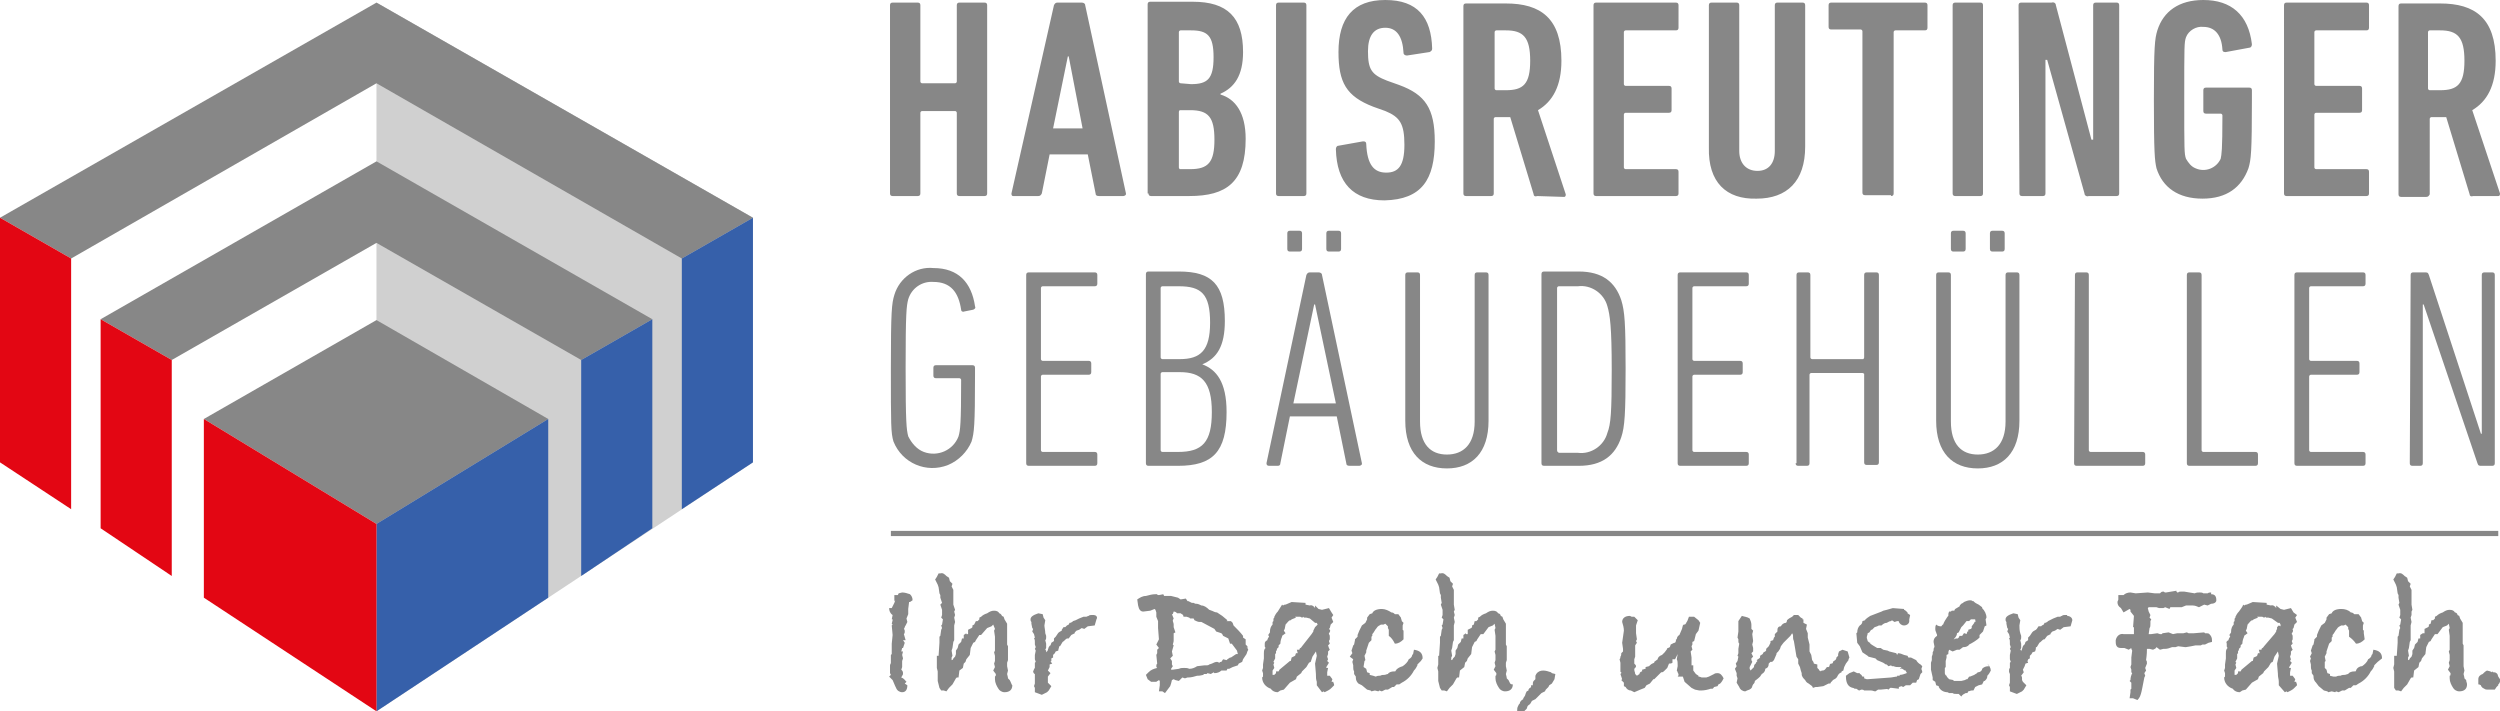 <?xml version="1.0" encoding="utf-8"?>
<!-- Generator: Adobe Illustrator 23.0.1, SVG Export Plug-In . SVG Version: 6.00 Build 0)  -->
<svg version="1.1" id="Ebene_1" xmlns="http://www.w3.org/2000/svg" xmlns:xlink="http://www.w3.org/1999/xlink" x="0px" y="0px"
	 viewBox="0 0 288.2 82" style="enable-background:new 0 0 288.2 82;" xml:space="preserve">
<style type="text/css">
	.st0{fill:#D0D0D0;}
	.st1{fill:none;stroke:#3660AA;stroke-width:6.000000e-02;}
	.st2{fill:#878787;}
	.st3{fill:#3660AA;}
	.st4{fill:#E30613;}
</style>
<title>logo-habisreutinger</title>
<path class="st0" d="M86.8,53.3L86.8,53.3V25.1l0,0L43.4,0.3V82L86.8,53.3z M79.3,29.4l-0.4,0.2l0,0L79.3,29.4z"/>
<line class="st1" x1="67.2" y1="41.7" x2="75.1" y2="37"/>
<polygon class="st2" points="43.4,36.9 23.5,48.3 43.4,60.4 63.2,48.3 43.4,36.9 "/>
<polygon class="st2" points="78.6,29.8 86.8,25.1 43.4,0.3 0,25.1 8.2,29.8 43.4,9.6 78.6,29.8 "/>
<polygon class="st2" points="67,41.5 75.2,36.8 43.4,18.6 11.6,36.8 19.8,41.5 43.4,28 67,41.5 "/>
<polygon class="st3" points="43.4,60.4 43.4,82 63.2,68.9 63.2,48.3 43.4,60.4 "/>
<polygon class="st3" points="67,41.5 67,66.4 75.2,60.9 75.2,36.8 67,41.5 "/>
<polygon class="st3" points="78.6,29.8 78.6,58.7 86.8,53.3 86.8,25.1 78.6,29.8 "/>
<polygon class="st4" points="43.4,60.4 43.4,82 23.5,68.9 23.5,48.3 43.4,60.4 "/>
<polygon class="st4" points="19.8,41.5 19.8,66.4 11.6,60.9 11.6,36.8 19.8,41.5 "/>
<polygon class="st4" points="8.2,29.8 8.2,58.7 0,53.3 0,25.1 8.2,29.8 "/>
<path class="st2" d="M103,50.9c1,2.5,3.8,3.7,6.3,2.7c1.2-0.5,2.2-1.5,2.7-2.7c0.3-1,0.4-1.8,0.4-7.6v-0.9c0-0.2-0.1-0.3-0.3-0.3
	c0,0,0,0,0,0h-4.2c-0.2,0-0.3,0.1-0.3,0.3c0,0,0,0,0,0v0.9c0,0.2,0.1,0.3,0.3,0.3c0,0,0,0,0,0h2.7c0.1,0,0.2,0.1,0.2,0.2
	c0,0,0,0,0,0c0,5.1-0.1,5.8-0.3,6.5c-0.6,1.6-2.4,2.4-4,1.8c-0.8-0.3-1.4-1-1.8-1.8c-0.2-0.8-0.3-1.5-0.3-7.9s0.1-7.1,0.3-7.9
	c0.4-1.3,1.6-2.1,2.9-2c2,0,2.9,1.2,3.2,3.2c0,0.2,0.2,0.3,0.4,0.2l1-0.2c0.2-0.1,0.3-0.2,0.2-0.4c-0.4-2.7-1.9-4.4-4.8-4.4
	c-2-0.2-3.9,1.1-4.5,3.1c-0.3,1-0.4,1.8-0.4,8.4S102.7,49.9,103,50.9L103,50.9z"/>
<path class="st2" d="M102.6,22.3c0,0.2,0.1,0.3,0.3,0.3c0,0,0,0,0,0h2.9c0.2,0,0.3-0.1,0.3-0.3c0,0,0,0,0,0V13
	c0-0.1,0.1-0.2,0.2-0.2h3.8c0.1,0,0.2,0.1,0.2,0.2v9.3c0,0.2,0.1,0.3,0.3,0.3c0,0,0,0,0,0h2.9c0.2,0,0.3-0.1,0.3-0.3c0,0,0,0,0,0
	V0.6c0-0.2-0.1-0.3-0.3-0.3c0,0,0,0,0,0h-2.9c-0.2,0-0.3,0.1-0.3,0.3c0,0,0,0,0,0v8.8c0,0.1-0.1,0.2-0.2,0.2h-3.8
	c-0.1,0-0.2-0.1-0.2-0.2V0.6c0-0.2-0.1-0.3-0.3-0.3c0,0,0,0,0,0h-2.9c-0.2,0-0.3,0.1-0.3,0.3c0,0,0,0,0,0V22.3z M116.6,22.3
	c0,0.1,0,0.3,0.2,0.3c0,0,0.1,0,0.1,0h2.8c0.2,0,0.3-0.1,0.4-0.3l0.9-4.5h4.4l0.9,4.5c0,0.2,0.1,0.3,0.4,0.3h2.8
	c0.1,0,0.3-0.1,0.3-0.2c0,0,0-0.1,0-0.1l-4.7-21.7c0-0.2-0.2-0.3-0.4-0.3h-2.8c-0.2,0-0.3,0.1-0.4,0.3L116.6,22.3L116.6,22.3z
	 M121.4,14.8l1.7-8.3h0.1l1.6,8.3H121.4z M132.4,22.3c0,0.2,0.1,0.3,0.3,0.3c0,0,0,0,0,0h4.4c4.3,0,6.5-1.6,6.5-6.6
	c0-3-1.2-4.6-2.9-5.1v-0.1c1.6-0.7,2.6-2.1,2.6-4.8c0-4-1.8-5.8-5.8-5.8h-4.9c-0.2,0-0.3,0.1-0.3,0.3c0,0,0,0,0,0V22.3z M136.1,9.6
	c-0.1,0-0.2-0.1-0.2-0.2V3.7c0-0.1,0.1-0.2,0.2-0.2h1.2c1.9,0,2.6,0.6,2.6,3.1s-0.7,3.1-2.6,3.1L136.1,9.6z M135.9,19.3v-6.4
	c0-0.1,0.1-0.2,0.1-0.2c0,0,0,0,0,0h1.2c2.1,0,2.8,0.8,2.8,3.4s-0.7,3.4-2.8,3.4h-1.2C136,19.5,135.9,19.4,135.9,19.3
	C135.9,19.3,135.9,19.3,135.9,19.3L135.9,19.3z M147.1,22.3c0,0.2,0.1,0.3,0.3,0.3c0,0,0,0,0,0h2.9c0.2,0,0.3-0.1,0.3-0.3
	c0,0,0,0,0,0V0.6c0-0.2-0.1-0.3-0.3-0.3c0,0,0,0,0,0h-2.9c-0.2,0-0.3,0.1-0.3,0.3c0,0,0,0,0,0V22.3z M165.4,16.3
	c0-3.8-1.1-5.4-4.1-6.5l-1.4-0.5c-1.8-0.7-2.2-1.3-2.2-3.4c0-1.8,0.7-2.7,2-2.7s2,1,2.1,2.9c0,0.2,0.2,0.3,0.4,0.3l2.6-0.4
	c0.2-0.1,0.3-0.2,0.3-0.4C165,2,163.4,0,159.7,0s-5.4,2.1-5.4,6c0,3.5,0.9,5.1,4,6.3l1.4,0.5c1.7,0.7,2.2,1.5,2.2,3.9
	s-0.7,3.2-2.1,3.2s-2.2-0.9-2.3-3.3c0-0.2-0.1-0.3-0.3-0.3c0,0-0.1,0-0.1,0l-2.8,0.5c-0.2,0-0.3,0.2-0.3,0.4c0.1,3.9,2,5.9,5.6,5.9
	C163.9,23,165.4,20.7,165.4,16.3L165.4,16.3z M180.3,22.7c0.2,0,0.2-0.2,0.2-0.3l-3.2-9.7c1.7-1,2.7-2.8,2.7-5.7
	c0-4.9-2.4-6.6-6.4-6.6H169c-0.2,0-0.3,0.1-0.3,0.3c0,0,0,0,0,0v21.6c0,0.2,0.1,0.3,0.3,0.3c0,0,0,0,0,0h2.9c0.2,0,0.3-0.1,0.3-0.3
	c0,0,0,0,0,0v-8.6c0-0.1,0.1-0.2,0.2-0.2c0,0,0,0,0,0h1.7l2.7,8.9c0,0.2,0.2,0.3,0.4,0.2L180.3,22.7z M173.6,10.4h-1.1
	c-0.1,0-0.2-0.1-0.2-0.2c0,0,0,0,0,0V3.7c0-0.1,0.1-0.2,0.2-0.2c0,0,0,0,0,0h1.1c2,0,2.8,0.8,2.8,3.5S175.6,10.4,173.6,10.4z
	 M183.7,22.3c0,0.2,0.1,0.3,0.3,0.3c0,0,0,0,0,0h9.2c0.2,0,0.3-0.1,0.3-0.3c0,0,0,0,0,0v-2.5c0-0.2-0.1-0.3-0.3-0.3c0,0,0,0,0,0
	h-5.8c-0.1,0-0.2-0.1-0.2-0.2v-6.1c0-0.1,0.1-0.2,0.2-0.2c0,0,0,0,0,0h5c0.2,0,0.3-0.1,0.3-0.3c0,0,0,0,0,0v-2.5
	c0-0.2-0.1-0.3-0.3-0.3c0,0,0,0,0,0h-5c-0.1,0-0.2-0.1-0.2-0.2V3.7c0-0.1,0.1-0.2,0.2-0.2c0,0,0,0,0,0h5.8c0.2,0,0.3-0.1,0.3-0.3
	c0,0,0,0,0,0V0.6c0-0.2-0.1-0.3-0.3-0.3c0,0,0,0,0,0H184c-0.2,0-0.3,0.1-0.3,0.3c0,0,0,0,0,0L183.7,22.3L183.7,22.3z M202.5,22.9
	c3.5,0,5.6-2,5.6-6V0.6c0-0.2-0.1-0.3-0.3-0.3c0,0,0,0,0,0h-2.9c-0.2,0-0.3,0.1-0.3,0.3c0,0,0,0,0,0v16.8c0,1.4-0.7,2.3-2,2.3
	s-2.1-0.9-2.1-2.3V0.6c0-0.2-0.1-0.3-0.3-0.3c0,0,0,0,0,0h-2.9c-0.2,0-0.3,0.1-0.3,0.3c0,0,0,0,0,0V17C196.9,21,199,23,202.5,22.9
	L202.5,22.9z M218,22.6c0.2,0,0.3-0.1,0.3-0.3c0,0,0,0,0,0V3.7c0-0.1,0.1-0.2,0.2-0.2h3.4c0.2,0,0.3-0.1,0.3-0.3c0,0,0,0,0,0V0.6
	c0-0.2-0.1-0.3-0.3-0.3c0,0,0,0,0,0h-10.8c-0.2,0-0.3,0.1-0.3,0.3c0,0,0,0,0,0v2.5c0,0.2,0.1,0.3,0.3,0.3c0,0,0,0,0,0h3.4
	c0.1,0,0.2,0.1,0.2,0.2c0,0,0,0,0,0v18.6c0,0.2,0.1,0.3,0.3,0.3c0,0,0,0,0,0H218z M225.1,22.3c0,0.2,0.1,0.3,0.3,0.3c0,0,0,0,0,0
	h2.9c0.2,0,0.3-0.1,0.3-0.3c0,0,0,0,0,0V0.6c0-0.2-0.1-0.3-0.3-0.3c0,0,0,0,0,0h-2.9c-0.2,0-0.3,0.1-0.3,0.3c0,0,0,0,0,0L225.1,22.3
	L225.1,22.3z M232.8,22.3c0,0.2,0.1,0.3,0.3,0.3c0,0,0,0,0,0h2.4c0.2,0,0.3-0.1,0.3-0.3c0,0,0,0,0,0V6.9h0.2l4.3,15.4
	c0,0.2,0.2,0.4,0.5,0.3c0,0,0,0,0,0h3.2c0.2,0,0.3-0.1,0.3-0.3c0,0,0,0,0,0V0.6c0-0.2-0.1-0.3-0.3-0.3c0,0,0,0,0,0h-2.4
	c-0.2,0-0.3,0.1-0.3,0.3c0,0,0,0,0,0v15.5h-0.2l-4.1-15.5c0-0.2-0.2-0.4-0.5-0.3h-3.5c-0.2,0-0.3,0.1-0.3,0.3c0,0,0,0,0,0
	L232.8,22.3L232.8,22.3z M248.6,19.4c0.7,2.2,2.5,3.5,5.3,3.5c2.8,0,4.5-1.3,5.3-3.5c0.3-1,0.4-1.8,0.4-8v-1c0-0.2-0.1-0.3-0.3-0.3
	c0,0,0,0,0,0h-5c-0.2,0-0.3,0.1-0.3,0.3c0,0,0,0,0,0v2.4c0,0.2,0.1,0.3,0.3,0.3c0,0,0,0,0,0h1.7c0.1,0,0.2,0.1,0.2,0.2
	c0,4.1-0.1,4.5-0.2,5c-0.5,1.1-1.8,1.6-2.9,1.1c-0.5-0.2-0.8-0.6-1.1-1.1c-0.2-0.6-0.2-0.9-0.2-7s0-6.4,0.2-7c0.3-0.8,1.2-1.3,2-1.2
	c1.3,0,2.1,0.9,2.2,2.6c0,0.2,0.1,0.3,0.3,0.3c0,0,0,0,0.1,0l2.7-0.5c0.2,0,0.3-0.2,0.3-0.4C259.2,1.7,257.2,0,254,0
	c-2.8,0-4.6,1.3-5.3,3.5c-0.3,1-0.4,1.8-0.4,8S248.4,18.5,248.6,19.4L248.6,19.4z M263.3,22.3c0,0.2,0.1,0.3,0.3,0.3c0,0,0,0,0,0
	h9.2c0.2,0,0.3-0.1,0.3-0.3c0,0,0,0,0,0v-2.5c0-0.2-0.1-0.3-0.3-0.3c0,0,0,0,0,0H267c-0.1,0-0.2-0.1-0.2-0.2v-6.1
	c0-0.1,0.1-0.2,0.2-0.2c0,0,0,0,0,0h5c0.2,0,0.3-0.1,0.3-0.3c0,0,0,0,0,0v-2.5c0-0.2-0.1-0.3-0.3-0.3c0,0,0,0,0,0h-5
	c-0.1,0-0.2-0.1-0.2-0.2c0,0,0,0,0,0V3.7c0-0.1,0.1-0.2,0.2-0.2c0,0,0,0,0,0h5.8c0.2,0,0.3-0.1,0.3-0.3c0,0,0,0,0,0V0.6
	c0-0.2-0.1-0.3-0.3-0.3c0,0,0,0,0,0h-9.2c-0.2,0-0.3,0.1-0.3,0.3c0,0,0,0,0,0L263.3,22.3L263.3,22.3z M288,22.6
	c0.2,0,0.2-0.2,0.2-0.3l-3.2-9.6c1.7-1,2.7-2.8,2.7-5.7c0-4.9-2.4-6.6-6.4-6.6h-4.5c-0.2,0-0.3,0.1-0.3,0.3c0,0,0,0,0,0v21.7
	c0,0.2,0.1,0.3,0.3,0.3c0,0,0,0,0,0h2.9c0.2,0,0.3-0.1,0.4-0.3c0,0,0-0.1,0-0.1v-8.6c0-0.1,0.1-0.2,0.2-0.2h1.7l2.7,8.9
	c0,0.2,0.2,0.3,0.4,0.2L288,22.6z M281.3,10.4h-1.2c-0.1,0-0.2-0.1-0.2-0.2V3.7c0-0.1,0.1-0.2,0.2-0.2h1.2c2,0,2.8,0.8,2.8,3.5
	S283.3,10.4,281.3,10.4z"/>
<path class="st2" d="M105.2,69.2c0-0.3-0.1-0.5-0.3-0.7c-0.3-0.1-0.6-0.2-0.9-0.2l-0.4,0.1l-0.1,0.2h-0.4v0.7l0.1-0.1l-0.1,0.3l0,0
	l-0.3,0.6h-0.3c0,0.3,0.1,0.6,0.4,0.8l-0.1,0.5h0.1v0.1l-0.1,0.4l0.1,0.1l-0.1,0.1l0.1,1.1l-0.1,1v1.2l-0.1,0.1v0.7v0.2
	c0,0.1-0.1,0.2-0.1,0.3c0,0.1,0,0.2,0,0.3v0.2v0.4l0.1,0.2l-0.2,0.2l0.4,0.4c0.1,0.2,0.2,0.5,0.3,0.7l0.1,0.2
	c0.1,0.3,0.4,0.5,0.7,0.5c0.4,0,0.6-0.3,0.6-0.8l-0.3-0.2l0.2-0.2c-0.2-0.2-0.3-0.4-0.6-0.5c0-0.1,0.1-0.1,0.1-0.2
	c0.1-0.1,0.1-0.2,0.1-0.3c0-0.2-0.1-0.3-0.2-0.4l0.1-0.3v-0.7l0.1-0.3l-0.1-0.4l0.1-0.4h-0.2l0.1-0.4h0.1l0.2-0.6l-0.2-0.3l0,0h0.3
	l-0.2-0.7c0.1-0.1,0.1-0.2,0.1-0.3c0-0.1,0-0.2-0.1-0.3c0.1-0.1,0.1-0.3,0.2-0.4l0.2-0.4l-0.1-0.4l0.2-0.5l0-0.1v-0.5l0.1-0.8h0.1
	L105.2,69.2L105.2,69.2z M116.5,78.6L116.5,78.6l-0.1-0.2l-0.2-0.2c0-0.2-0.1-0.4-0.1-0.5l0.1-0.4l-0.1-0.5v-0.4l0.1-0.3v-1.6
	l-0.1-0.2v-2.4l-0.3-0.5l-0.1-0.3l-0.2-0.1c0-0.1-0.2-0.3-0.3-0.3c-0.1-0.2-0.3-0.3-0.6-0.3c-0.3,0-0.5,0.1-0.8,0.3l0,0
	c-0.3,0.1-0.5,0.2-0.7,0.4l-0.2,0.1c0,0.1,0,0.1,0,0.2l-0.2,0.2h-0.2l-0.2,0.4l-0.2,0.1v0.2l-0.1,0.1l-0.4,0.2v0.2v0.3h-0.2V73
	l-0.3,0.2v0.2v0.2h-0.2l-0.1,0.4l-0.3,0.3l-0.1,0.4l-0.2,0.3v0.4l-0.1,0.3l-0.2,0.2c0,0.1-0.1,0.2-0.2,0.2v-0.3l0.1-0.2l-0.1-0.6
	l0.1-0.3l0.1-0.7l0.1-0.2v-1.7l0.1-0.4l-0.1-0.5l0.1-0.3l-0.1-0.4l0.1-0.2l-0.2-0.6v-0.9v-0.8l-0.2-0.4l0.1-0.3l-0.3-0.3l-0.1-0.4
	l-0.3-0.2c-0.2-0.2-0.4-0.4-0.7-0.3h-0.2l-0.2,0.4l-0.2,0.3l0.3,0.6l0.1,0.3l0.1,0.7l0.1,0.2v0.3l0.2,0.6l-0.2,0.2l0.2,0.6v0.6
	l-0.1,0.3l0.2,0.2l-0.1,0.6V72l-0.1,0.1l0.1,0.3l-0.1,0.2l-0.1,0.7l-0.1,0.1v0.4v0.3l-0.1,1.5H108v1L108,77l0.1,0.4v1.1l0.2,0.8
	l0.2,0.3h0.3l0.3,0.1l0.3-0.4l0.4-0.4l0.4-0.7l0.1-0.1h0.2l0.1-0.8L111,77l0.1-0.5l0.2-0.2l0.1-0.3l0.4-0.5l0.1-0.8l0.1-0.2l0.2-0.4
	l0.2-0.1l0.1-0.2l0.4-0.6h0.2l0.7-0.8l0.5-0.2l0.2-0.2l0.2,0.5l-0.1,0.2l0.1,0.7v1.6l-0.1,0.2l0.1,0.4v0.6l-0.1,0.3l0.1,0.4
	l-0.2,0.4l0.3,0.4c0,0,0,0.1,0,0.1c0,0.1,0,0.1-0.1,0.2v0.3c0,0.4,0.2,0.8,0.4,1.1c0.1,0.2,0.4,0.4,0.7,0.4c0.6,0,0.9-0.3,0.9-0.8
	C116.6,78.9,116.6,78.8,116.5,78.6L116.5,78.6z M126.1,70.9c-0.1,0-0.2,0-0.3,0c-0.1,0-0.2,0-0.3,0.1c-0.1,0-0.2,0.1-0.3,0.1l0,0
	l0,0l0,0h-0.3l-0.5,0.2l-0.4,0.2l-0.3,0.1l-0.1,0.1l-0.2,0.1h-0.1l-0.1,0.2l-0.2,0.1l-0.1,0.1l-0.1,0.1h-0.2l-0.2,0.3v0.1
	c-0.2,0.1-0.4,0.2-0.5,0.4l-0.2,0.3l-0.2,0.2v0.3l-0.3,0.2l-0.1,0.3c-0.1,0-0.1,0.1-0.2,0.2l-0.1,0.3c0,0.1-0.1,0.2-0.2,0.3V75
	l-0.1-0.1l0.1-0.2v-0.5l-0.1-0.4c0.1-0.1,0.1-0.2,0.1-0.3c0-0.1,0-0.2,0-0.2l-0.1-0.3c0-0.3-0.1-0.7-0.1-0.9l0.1-0.6l-0.2-0.3
	l-0.1-0.4l-0.5-0.1c-0.6,0.2-0.9,0.4-0.9,0.7c0,0.1,0,0.2,0.1,0.3v0.2l0.1,0.5l0.1,0.1l-0.1,0.3l0.2,0.3l0.1,0.4l-0.1,0.1
	c0.1,0.1,0.1,0.3,0.1,0.4c0,0.1,0,0.2,0,0.3l0.1,0.3l-0.1,0.2l0.1,0.2l-0.1,0.5v0.2V76l0.1,0.3l-0.1,0.1c0,0.4,0,0.6,0,0.6
	c-0.1,0.1-0.1,0.2-0.2,0.4c0,0.1,0.1,0.3,0.2,0.3v0.2v0.2c0,0.1,0,0.1,0,0.2c0,0.2,0,0.3,0,0.5l-0.1,0.3l0.1,0.2v0.5l0.8,0.3
	l0.6-0.3l0.2-0.2l0.3-0.5l-0.4-0.4v-0.2c0,0,0-0.1,0-0.1v-0.1c0,0,0-0.2,0-0.3l0.3-0.4l-0.3-0.3l0.2-0.4v-0.3l0.3-0.1
	c-0.1-0.1-0.1-0.2-0.2-0.2l0.1-0.1v-0.3l0.2-0.1v-0.3l0.2-0.2l0.1-0.2l0.3-0.1c0-0.2,0.1-0.3,0.1-0.5h0.1l0.3-0.5
	c0.2-0.1,0.3-0.3,0.5-0.4h0.2l0.3-0.4l0.4-0.2v-0.1l0.2-0.2l0.3-0.1l0.3-0.2l0.3,0.1l0.4-0.3l0.8-0.1l0.2-0.7l0,0
	C126.6,71.1,126.3,70.9,126.1,70.9C126,70.9,126,70.9,126.1,70.9L126.1,70.9z M143.9,74.7L143.9,74.7c-0.1-0.1-0.1-0.1-0.1-0.2
	l-0.2-0.2v-0.6l-0.3-0.2c0,0,0-0.1,0-0.2c-0.3-0.4-0.7-0.8-1.1-1.2l-0.1-0.3l-0.2-0.2h-0.5l0.1-0.1l-0.6-0.5l-0.6-0.4
	c-0.2,0-0.4-0.1-0.6-0.2c-0.1,0-0.2-0.1-0.3-0.1c-0.3-0.3-0.6-0.5-0.9-0.5c-0.2-0.1-0.4-0.2-0.6-0.2h-0.1l-0.2-0.1h-0.2l-0.4-0.2
	h-0.1l-0.2-0.3l-0.6,0.1l-0.3-0.2l-0.8-0.2h-0.8l-0.1-0.2l-0.5,0.1c-0.1,0-0.2,0-0.2-0.1c-0.1,0-0.1,0-0.2,0c-0.4,0-0.7,0.1-1.1,0.2
	l0,0c-0.4,0-0.7,0.2-1,0.4l0.1,0.7c0.1,0.5,0.3,0.7,0.6,0.7l0.8-0.1l0.5-0.2l0.1,0.1l0.1,0.3v0.5l0.2,0.5v0.3v0.5l0.1,1.3l-0.3,0.6
	l0.3,0.4l-0.2,0.2v0.4l-0.1,0.2l0.1,1c-0.1,0.1-0.1,0.2-0.1,0.3c0,0.1,0,0.1,0.1,0.2l0,0c-0.4,0.1-0.7,0.2-1,0.5l-0.3,0.3l0.2,0.5
	l0.4,0.3h0.6c0.1-0.1,0.2-0.1,0.3-0.2l0.1,0.1V79l-0.1,0.7h0.4l0.3,0.2l0.6-0.8l0.1-0.3l0.1-0.4l0.2-0.1l0,0l0.2,0.1l0.4,0.1
	l0.3-0.3l0.1-0.1l0.3,0.1l0.3-0.1h0h0.1c0.3,0,0.7-0.1,1-0.2c0,0,0.1,0,0.1,0c0.3,0,0.5-0.1,0.7-0.1l-0.1-0.1h0.4l0.1-0.1l0.4,0.1
	c0.1-0.1,0.2-0.1,0.3-0.2l0.1,0.1c0.3,0,0.6-0.1,0.8-0.3h0.6l0.1-0.2h0.2l0.4-0.2l0.6-0.2l0.1-0.2l0.4-0.2l0.1-0.3l0.4-0.6l0.1-0.3
	l0.1-0.2c0,0,0,0,0-0.1V75l0,0c0-0.2-0.1-0.3-0.2-0.4L143.9,74.7z M142.5,75.4l-0.6,0.4h-0.1l-0.3,0.2l-0.1,0.1L141,76l-0.2,0.3
	c-0.1,0-0.2,0-0.2,0.1c-0.1,0-0.2-0.1-0.3-0.1c-0.2,0-0.4,0.1-0.6,0.2l-0.3,0.1c-0.1,0.1-0.2,0.1-0.3,0.1h-0.1h-0.2
	c0.2,0-0.1,0-0.8,0.1c-0.3,0.2-0.6,0.3-0.9,0.3c-0.2-0.1-0.4-0.1-0.6-0.1c-0.2,0-0.4,0-0.6,0.1l-0.7,0.1h-0.2v-0.1l0.2-0.3l-0.1-0.2
	v-0.4l-0.2-0.3l0.3-0.3l-0.1-0.5l0.2-0.7l-0.1-0.1c0.1-0.3,0.1-0.4,0.1-0.5v-0.8l0.2-0.1l-0.2-0.6V72c0-0.2-0.1-0.3-0.1-0.5l0.1-0.2
	l-0.2-0.5h0.1l0.1-0.3c0.2,0,0.3,0.1,0.4,0.2h0.4l0.3,0.2v0.1c0,0.1,0.1,0.1,0.2,0.1c0.1,0,0.1,0,0.2,0l0.3,0.1l0.1,0.1h0.4l0.1,0.2
	c0.2,0.1,0.4,0.2,0.6,0.2h0.2l1.5,0.8l0.2,0.3l0.6,0.2l0.1,0.1l0.1,0.2c0.2,0.1,0.4,0.2,0.6,0.3l0.2,0.6h0.2l0.6,0.8l0.1,0.4
	L142.5,75.4L142.5,75.4z M153.5,70.6l-0.3-0.5l-0.8,0.2l-0.4-0.1l-0.4-0.4v0.1c0,0,0,0.1,0,0.2c-0.1-0.2-0.4-0.4-0.6-0.3l-0.5-0.1
	v-0.2l-1.6-0.1l-0.7,0.3h-0.1l-0.2,0.1l-0.1-0.1c-0.2,0.3-0.3,0.5-0.5,0.8c-0.2,0.2-0.3,0.4-0.4,0.6v0.1c-0.1,0.1-0.1,0.1-0.1,0.2
	c0,0,0,0,0,0.1v0.1l-0.1,0.1V72c-0.2,0.2-0.3,0.5-0.3,0.8v0.1l-0.2,0.3l0.1,0.2c-0.1,0.1-0.2,0.3-0.2,0.4c-0.2,0.1-0.3,0.2-0.3,0.4
	v0.3c0,0.1,0.1,0.2,0.1,0.2l-0.1,0.1c-0.1,0.2-0.1,0.3-0.1,0.5c0,0.1,0,0.1,0,0.2c0,0.1,0,0.1,0,0.2c0,0,0,0.1,0,0.1v0.1l-0.1,0.7
	v0.4l-0.1,0.3l0.1,0.3v0.3v0.1l-0.1,0.1c0,0.6,0.4,1.1,1,1.3c0.2,0.3,0.5,0.4,0.8,0.4l0.3-0.2l0.4-0.1l0.7-0.8l0.7-0.4l0.1-0.3
	l0.5-0.4l0.1-0.2l0.5-0.5l0.3-0.5l0.2-0.1l0.2-0.6l0.4-0.6l0.1,0.5l-0.2,0.9l0.1,1.2v0.1c0,0.3,0,0.5,0.1,0.8v0.4l0.6,0.8l0.2-0.1
	l0.1,0.1l0.4-0.2c0.2-0.1,0.3-0.2,0.4-0.3l0.3-0.3c0-0.2-0.1-0.3-0.1-0.4h-0.2l0.1-0.3l-0.3-0.4h-0.3v-0.1c0-0.1,0-0.2,0-0.2v-0.1
	l0.1-0.5h-0.2v-0.1l0.3-0.5l-0.2-0.2l0.1-0.2l-0.1-0.3l0.1-0.3v-0.3l0.2-0.2l-0.1-0.2l-0.1-0.3l0.2-0.2l-0.1-0.3l0.1-0.2v-0.1
	c0,0,0-0.1,0-0.2c0-0.1,0-0.2-0.1-0.3v-0.1V73c0.1-0.1,0.2-0.3,0.1-0.4l-0.1-0.1l0.1-0.1l0.1-0.4l0.3-0.3l-0.2-0.5l0.2-0.3
	L153.5,70.6L153.5,70.6z M151.8,72.1l-0.2,0.2l-0.1,0.2l-0.1,0.2v0.1l-0.2,0.3l-1.1,1.4c-0.1,0.1-0.1,0.2-0.2,0.2
	c-0.1,0.1-0.1,0.1-0.1,0.2h-0.3l0.1,0.4h-0.2l-0.1,0.3l-0.4,0.2l-0.1,0.4h-0.1l-1.2,1l-0.1,0.2h-0.3v0.2l-0.2,0.2h-0.1h-0.1v-0.1
	v-0.4l0.2-0.3l-0.1-0.4l0.1-0.2l-0.1-0.1l0.2-0.4v-0.1c0-0.1,0-0.3,0-0.4l0.1-0.1v-0.3h0.1v-0.2l0.2-0.2v-0.2l0.2-0.2
	c0-0.3,0.1-0.6,0.2-0.8v-0.1l0.4-0.3l-0.2-0.3l0.1-0.2l0.1-0.5c0.2-0.2,0.3-0.4,0.5-0.5h0.1l0.1-0.1l0.5-0.2l-0.1-0.1h0.6l0.2,0.1
	l0.2-0.1v0.1h0.3l0.4,0.1l0.6,0.5h0.2l0.1,0.2L151.8,72.1L151.8,72.1z M164,75.9c0-0.6-0.3-0.9-1-1l-0.1,0.5l-0.1,0.1
	c0,0.2-0.2,0.4-0.4,0.5c-0.1,0.3-0.4,0.6-0.7,0.8c-0.3,0.1-0.6,0.2-0.8,0.5c0,0.1-0.1,0.1-0.1,0.1h-0.1c-0.3,0-0.6,0.1-0.7,0.3
	c-0.1,0-0.3,0.1-0.4,0.1c-0.2,0-0.3,0-0.5,0.1H159c-0.1,0-0.2,0-0.4,0.1l-0.3-0.1l-0.4-0.1v-0.2l-0.3-0.1l-0.1-0.4l-0.3-0.2v-0.1
	l0.1-0.6l0.1-0.1l-0.1-0.5l0.2-0.4v-0.2l0.3-0.9l0.3-0.3v-0.4l0.1-0.1v-0.2c0.2-0.2,0.3-0.5,0.5-0.7c0.1-0.2,0.3-0.3,0.5-0.4h0.3
	l0.2-0.1l0.1,0.1l0.2,0.2v0.2l0.1,0.2v0.7c0.3,0.2,0.5,0.5,0.7,0.9c0.4,0,0.7-0.2,1-0.5v-0.7v-0.3l-0.1-0.1c0-0.2,0-0.4,0-0.5
	l0.1-0.3l-0.2-0.2c0-0.1-0.1-0.3-0.1-0.4l-0.3-0.4h-0.4c-0.1-0.1-0.2-0.2-0.4-0.2c-0.3-0.2-0.7-0.4-1.1-0.4c-0.6,0-1,0.2-1.1,0.5
	l-0.3,0.1l-0.3,0.4v0.2l-0.1,0.2l-0.1,0.2l-0.4,0.3l-0.3,0.6l-0.2,0.5v0.2l-0.3,0.3v0.1l-0.1,0.5l-0.1,0.1l-0.2,0.6l0.1,0.3
	l-0.3,0.4L156,76l-0.1,0.3l0.1,0.4v0.2c0,0.2,0,0.3,0.1,0.5v0.3l0.2,0.3v0.1c0,0.3,0.1,0.5,0.3,0.7L157,79l0.6,0.5l0.4,0.1l0.1,0.1
	l0.4-0.1l0.4,0.1l0.1-0.1l0.3,0.1l0.4-0.2h0.3l0.5-0.3h0.2l0.3-0.3h0.3l0.3-0.2c0.6-0.3,1.1-0.8,1.4-1.4c0.2-0.2,0.3-0.4,0.4-0.6
	v-0.1l0.4-0.4L164,75.9L164,75.9z M174,78.6L174,78.6l-0.1-0.2l-0.2-0.2c0-0.2-0.1-0.4-0.1-0.5l0.1-0.4l-0.1-0.5v-0.4l0.1-0.3v-1.6
	l-0.1-0.2v-2.4l-0.3-0.5l-0.1-0.3l-0.2-0.1c0-0.2-0.2-0.3-0.3-0.3c-0.1-0.2-0.3-0.3-0.6-0.3c-0.3,0-0.5,0.1-0.8,0.3l0,0
	c-0.3,0.1-0.5,0.2-0.7,0.4l-0.2,0.1c0,0.1,0,0.1,0,0.2l-0.2,0.2h-0.2l-0.1,0.4l-0.2,0.1v0.2l-0.1,0.1l-0.4,0.2v0.2v0.3h-0.2V73
	l-0.3,0.2v0.2v0.2h-0.2l-0.1,0.4l-0.3,0.3l-0.1,0.4l-0.2,0.3v0.4l-0.1,0.3l-0.2,0.2c0,0.1-0.1,0.2-0.2,0.2v-0.3l0.1-0.2l-0.1-0.6
	l0.1-0.3l0.1-0.7l0.1-0.2v-1.7l0.1-0.4l-0.1-0.5l0.1-0.3l-0.1-0.4l0.1-0.2l-0.1-0.6v-0.9v-0.8l-0.2-0.4l0.1-0.3l-0.3-0.3l-0.1-0.4
	l-0.3-0.2c-0.2-0.2-0.4-0.4-0.7-0.3h-0.2l-0.2,0.4l-0.2,0.3l0.3,0.6l0.1,0.3l0.1,0.7l0.1,0.2v0.3l0.1,0.6l-0.1,0.2l0.2,0.6v0.6
	l-0.1,0.3l0.2,0.2l-0.1,0.6V72l-0.1,0.1l0.1,0.3l-0.1,0.2l-0.1,0.7l-0.1,0.1v0.4v0.3l-0.1,1.5h-0.1v1l-0.1,0.4l0.1,0.4v1.1l0.2,0.8
	l0.2,0.3h0.3l0.3,0.1l0.3-0.4l0.4-0.4l0.4-0.7l0.1-0.1h0.2l0.1-0.8l0.5-0.4l0.1-0.5l0.2-0.2l0.1-0.3l0.4-0.5l0.1-0.8l0.1-0.2
	l0.2-0.4l0.2-0.1l0.1-0.2l0.4-0.6h0.3l0.6-0.8l0.5-0.2l0.2-0.2l0.1,0.5l-0.1,0.2l0.1,0.7v1.6l-0.1,0.2l0.1,0.4v0.6l-0.1,0.3l0.1,0.4
	l-0.2,0.4l0.3,0.4c0,0,0,0.1,0,0.1c0,0.1,0,0.2-0.1,0.2v0.3c0,0.4,0.2,0.8,0.4,1.1c0.1,0.2,0.4,0.4,0.7,0.4c0.6,0,0.9-0.3,0.9-0.8
	C174.1,78.9,174.1,78.8,174,78.6L174,78.6z M179.3,77.7l-0.4-0.1l-0.1-0.1c-0.3-0.1-0.6-0.2-0.9-0.2c-0.3,0-0.6,0.1-0.8,0.4
	l-0.1,0.2v0.1c0,0,0,0.1,0,0.1c0,0.1,0,0.1,0,0.2l-0.2,0.2c-0.1,0.1-0.1,0.3-0.1,0.5h-0.2v0.2l-0.1,0.1c-0.1,0-0.1,0.1-0.2,0.2v0.1
	l-0.2,0.1l-0.1,0.2l-0.1,0.3l-0.2,0.3v0.1c-0.2,0.1-0.4,0.3-0.4,0.5l-0.1,0.1l-0.1,0.2c-0.1,0.2-0.1,0.3-0.1,0.5c0,0.1,0,0.2,0,0.2
	h0.3c0.2,0,0.4,0,0.5-0.1l0.3-0.3l0.1-0.3l0.1-0.1c0.2-0.1,0.3-0.3,0.4-0.5l0.4-0.2l0.7-0.7l0.4-0.2l0.1-0.2l0.3-0.3l0.1-0.2
	l0.3-0.2l0.3-0.5L179.3,77.7L179.3,77.7z M198,77.6c-0.1,0-0.3,0-0.4,0.1l-0.6,0.3l-0.3,0.1h-0.5c-0.1,0-0.2-0.1-0.4-0.1v-0.1
	l-0.3-0.2l-0.3-0.4v-0.6H195v-0.9l-0.1-0.7l0.2-0.2l-0.1-0.4l0.1-0.2V74l0.2-0.1l0.2-0.8l0.3-0.4l0.2-0.9l-0.2-0.3l-0.5-0.4h-0.6
	c-0.1,0.3-0.2,0.6-0.4,0.8h0.1l-0.2,0.1h-0.1l-0.1,0.1l-0.1,0.4l-0.3,0.7c-0.2,0.1-0.3,0.3-0.3,0.5h-0.1v0.2l-0.1,0.2h-0.1l-0.4,0.2
	l-0.1,0.3l-0.2,0.1h-0.1v0.1l-0.3,0.4c-0.1,0.1-0.2,0.2-0.3,0.3c-0.3,0.1-0.5,0.3-0.5,0.5l-0.4,0.3v0.1c-0.2,0.1-0.3,0.1-0.5,0.3
	l-0.1,0.1l-0.4,0.1v0.2c-0.1,0-0.3,0.1-0.4,0.1v0.2c-0.1,0-0.3,0.1-0.3,0.3l-0.3,0.2l-0.2-0.2c0-0.2-0.1-0.3-0.1-0.5v-0.1
	c0.1-0.1,0.2-0.2,0.2-0.3c0-0.1-0.1-0.2-0.2-0.3v-0.3v-0.2l0.1-0.3v-0.2c0-0.2,0-0.4,0-0.6v-0.5l0.2-0.3l-0.1-0.2l0.1-0.2l-0.1-0.7
	v-0.9l0.2-0.6l-0.4-0.4h-0.3l-0.2-0.1c-0.6,0-0.9,0.3-0.9,0.7c0.1,0.3,0.2,0.7,0.2,1l-0.2,1.4l0.1,0.7v0.3l-0.2,0.2
	c0,0.1,0,0.3-0.1,0.4c0,0.1,0,0.2-0.1,0.3l0.1,0.4v0.6c0,0.1,0,0.3,0,0.4c0,0,0,0.1,0.1,0.1v0.1l-0.1,0.1l0.2,0.6l-0.1,0.1l0.3,0.3
	v0.2c0,0.1,0,0.1,0,0.2l0.2,0.1c0.1,0.2,0.3,0.4,0.6,0.4l0.4,0.2l0.7-0.3l0.5-0.2l0.2-0.3l0.4-0.2l0.4-0.5h0.1l0.8-0.8h0.1
	c0.1,0,0.2-0.1,0.3-0.2l0.3-0.3l0.2-0.5c0.1,0,0.3,0,0.4-0.1v-0.4h0.3l0.3-0.6l-0.1,0.6c0.1,0.2,0.1,0.4,0.1,0.7v0.1l-0.1,0.5
	c0.1,0.1,0.1,0.3,0.2,0.4c0,0.1,0,0.2-0.1,0.3L194,78l0.2,0.6l0.8,0.7l0.4,0.2l0.5,0.1h0.2c0.4,0,0.8-0.1,1.1-0.2h0.1c0,0,0,0,0.1,0
	s0.1-0.1,0.2-0.2l0.4-0.1l0.1-0.2l0.2-0.1c0.2-0.2,0.3-0.4,0.4-0.6l0,0C198.5,77.8,198.3,77.6,198,77.6L198,77.6z M213.2,75.8
	C213.2,75.8,213.2,75.8,213.2,75.8l-0.2-0.7l-0.6-0.2l-0.4,0.2l-0.1,0.3v0.2l-0.2,0.2c0,0.2-0.1,0.3-0.3,0.4l-0.1,0.1v0.1l-0.1,0.1
	h-0.1c-0.1,0-0.2,0.1-0.2,0.3l-0.1,0.1h-0.2c-0.2,0.3-0.3,0.4-0.5,0.4h-0.1l-0.1,0.1l-0.1-0.1h-0.1v-0.1l-0.2-0.2v-0.4l-0.4-0.1
	c0-0.1-0.1-0.3-0.2-0.4l-0.1-0.6l-0.2-0.4v-0.8l-0.2-0.8V73l-0.2-0.5l0.1-0.5l-0.4-0.2v-0.4h-0.1v-0.1l-0.2-0.1l-0.3-0.3h-0.5
	l-0.2,0.2c-0.2,0.1-0.4,0.2-0.6,0.4v0.1l-0.1,0.2c-0.3,0-0.5,0.2-0.6,0.4c-0.3,0-0.4,0.2-0.4,0.4c0,0,0,0.1,0,0.1v0.1l-0.3,0.3v0.2
	v0.1l-0.1,0.1l-0.1,0.3l-0.3,0.1v0.2l-0.2,0.4l-0.3,0.3v0.2l0,0l0.7-0.8l-0.8,0.9l-0.2,0.1l-0.1,0.2l-0.3,0.2v0.2l-0.1,0.1l-0.3,0.2
	l0.1,0.1c-0.1,0.1-0.2,0.2-0.2,0.3c-0.2,0.1-0.2,0.3-0.2,0.4l-0.4,0.4l-0.1-0.2v-0.2l0.1-0.2l0.2-0.4l-0.1-0.2v-0.2l0.2-0.2
	l-0.2-0.4l0.2-0.2v-0.4l-0.1-0.4l0.1-0.4l-0.1-0.8l0.1-0.4l-0.2-0.2V72c0-0.2-0.1-0.5-0.2-0.7c-0.3-0.2-0.6-0.2-0.9-0.3l-0.4,0.6
	v1.2l-0.1,0.7l0.1,0.2v0.2c0,0.1,0,0.2,0.1,0.3l-0.1,0.6v0.3v0.2l-0.1,0.3l0.1,0.1l-0.1,0.5l-0.2,0.3l0.1,0.3l-0.2,0.3l0.2,0.5v0.3
	l0,0l0.1,0.3l-0.1,0.5l0.3,0.5c0.1,0.3,0.4,0.5,0.7,0.5l0.2-0.1c0.4-0.1,0.6-0.3,0.6-0.5l0.1-0.2c0.1-0.1,0.2-0.2,0.2-0.4
	c0.1-0.1,0.3-0.2,0.6-0.5l0.2-0.3c0.2-0.1,0.4-0.3,0.4-0.6l0,0c0.3-0.1,0.4-0.3,0.4-0.6l0.2-0.2h0.2l0.2-0.2l0.3-0.7v-0.1l0.2-0.2
	l0.2-0.3l0.1-0.3l0.3-0.4l0.8-0.8l0.2-0.3l0.1,0.2v0.1c0,0.2,0,0.4,0.1,0.6l0.3,1.8l0.2,0.3v0.5l0.2,0.4l0.1,0.4l0,0l0.1,0.3v0.1
	c0,0.3,0.2,0.5,0.4,0.7c0.1,0.2,0.2,0.3,0.4,0.4c0.1,0.1,0.3,0.2,0.4,0.3l0.1,0.2l0.3-0.1h0.2l0.7-0.1l0.6-0.3h0.2l0.1-0.2
	c0.1,0,0.1-0.1,0.2-0.2c0.2-0.1,0.4-0.2,0.5-0.4c0.1-0.2,0.2-0.4,0.5-0.5v-0.1l0.2-0.1l0.1-0.4l0.2-0.4c0.1-0.1,0.2-0.3,0.3-0.4
	v-0.1L213.2,75.8z M221.6,77.5c0-0.2-0.1-0.3-0.1-0.4l0.1-0.3l-0.2-0.2c-0.2-0.1-0.4-0.3-0.5-0.5l-0.6-0.3h-0.3l-0.1-0.2l-0.4-0.1
	c-0.2-0.1-0.5-0.2-0.7-0.2l-0.1,0.2l-0.1-0.2l-0.8-0.2l-0.2-0.1l-0.5-0.1l-0.3-0.2h-0.4c-0.2-0.1-0.3-0.2-0.5-0.3l-0.3-0.2v-0.1
	c-0.1,0-0.2-0.1-0.3-0.2c0-0.1-0.1-0.3-0.1-0.4c0-0.2,0.1-0.3,0.1-0.5l0.2-0.1l0.2-0.3h0.1l0.2-0.2l0.1-0.1l0,0l0.3-0.1l0.2-0.1h0.3
	c0.2-0.2,0.4-0.3,0.6-0.3c0.2-0.1,0.3-0.2,0.5-0.2l0.1-0.1l0.3,0.2l0.3-0.1h0.2v0.1c0.1,0.2,0.3,0.4,0.6,0.4c0.3,0,0.6-0.2,0.6-0.5
	v-0.2l0.1-0.5l-0.3-0.2v-0.1c-0.1-0.1-0.3-0.3-0.4-0.3v-0.1l-1.3-0.1l-0.7,0.2l-0.4,0.1l-0.2,0.1l-1.3,0.5l-0.3,0.2
	c-0.1,0.1-0.3,0.2-0.3,0.3l-0.3,0.1c0,0.2-0.1,0.4-0.3,0.5c-0.2,0.2-0.3,0.5-0.3,0.8l-0.1,0.1l0.1,1.1l0.3,0.4l0.3,0.7l0.6,0.4
	l0.1,0.1l0.8,0.2l0.2,0.2l0.7,0.3l0.3,0.2h0.1l0.2,0.2l0.3-0.1l0.1,0.1h0.2c0.2,0.1,0.4,0.1,0.6,0.1h0.2l0.2,0.2h0.2L219,77l0.1,0.1
	h0.2l0.3,0.2h0.1c0,0.1,0,0.1,0.1,0.2v0.1c-0.3,0.1-0.5,0.2-0.8,0.2v0.1h-0.3V78h-0.1l-0.6,0.1l-2.7,0.2h-0.1l-0.3-0.1V78h-0.2
	c-0.1-0.2-0.2-0.3-0.3-0.3v-0.1h-0.3l-0.4-0.2l-0.5,0.2l-0.4,0.3V78c0,0.8,0.3,1.2,0.8,1.3c0.1,0,0.2,0.1,0.2,0.1h0.2l0.3,0.2
	c0.1,0,0.2-0.1,0.3-0.1c0.1,0,0.2,0,0.3,0.1h0.2h0.6c0.2,0,0.3,0.1,0.5,0.1l0.3-0.2h0.2h0.1l1-0.1h-0.3l0.2,0.1l0.2-0.2h0.2l0.8,0.1
	v-0.2l0.3-0.1l0.2,0.1l0.3-0.2h0.5l0.3-0.3h0.4l0.1-0.3l0.2-0.1l0.2-0.6L221.6,77.5L221.6,77.5L221.6,77.5z M229.3,76.8L229.3,76.8
	c-0.4,0-0.6,0.1-0.8,0.3c0,0.2-0.2,0.4-0.5,0.4l-0.1,0.1c-0.1,0.1-0.2,0.1-0.3,0.2l-0.5,0.2H227l-0.2,0.3h-0.1l-0.2,0.1l-0.4,0.1
	h-0.7h-0.2v-0.1l-0.5-0.1l-0.1-0.1c-0.1-0.1-0.2-0.2-0.2-0.3c-0.1,0-0.2-0.2-0.2-0.3v-0.1c0,0,0,0,0-0.1c0-0.1,0-0.3,0-0.4l0.1-0.1
	c0-0.1,0-0.3,0-0.7l0.1-0.4v-0.3l0.2-0.1c0-0.2,0-0.3,0.1-0.5l0,0l0.4,0.2l0.5-0.2h0.3l0.4-0.3h0.1c0.2,0,0.5-0.1,0.6-0.3
	c0.4-0.2,0.9-0.5,1.2-0.8v-0.3l0.4-0.4l0.2-0.6l0.2-0.1l-0.1-0.7l0.1-0.2c0-0.4-0.2-0.8-0.5-1.1v-0.1l-0.4-0.3
	c-0.2-0.1-0.4-0.2-0.5-0.3l-0.1-0.1h-0.1c-0.1-0.1-0.2-0.1-0.3-0.1c-0.2,0-0.5,0.1-0.7,0.2l-0.1,0.1l-0.2,0.1
	c-0.1,0.1-0.2,0.2-0.2,0.3l-0.5,0.3c0,0-0.1,0.1-0.1,0.2H225l-0.1,0.1h-0.2c-0.1,0.2-0.1,0.3-0.1,0.5l-0.1,0.1
	c-0.2,0.3-0.4,0.6-0.5,0.9c-0.1,0-0.1,0.1-0.2,0.2h-0.1c-0.2,0-0.4-0.1-0.5-0.2c-0.1,0.2-0.1,0.3-0.1,0.5c0,0.1,0,0.2,0.1,0.4
	c0,0.1,0.1,0.2,0.1,0.3c0,0,0,0.1,0,0.1c-0.3,0.2-0.4,0.4-0.4,0.7l0.1,0.5v0.1c-0.1,0.1-0.1,0.3-0.1,0.4l0,0l-0.1,0.2v0.2l-0.1,0.3
	v0.4l-0.1,0.3v0.8l0.2,0.9v0.3l0.3,0.2l0.1,0.4l0.3,0.1v0.1c0.2,0.4,0.6,0.6,1,0.6l0.2,0.1h0.4c0.1,0.1,0.3,0.1,0.5,0.1h0.2l0.3,0.3
	c0.1-0.2,0.3-0.3,0.5-0.4h0.2l0.1-0.2c0.1,0,0.3-0.1,0.4-0.1h0.2l0.2-0.4l0.4-0.2l0.4-0.1l0.2-0.4h0.1c0.2-0.2,0.3-0.3,0.3-0.6
	c0.2-0.2,0.3-0.4,0.4-0.6c0-0.3-0.2-0.6-0.4-0.8L229.3,76.8z M227.6,71.8l-0.3,0.4v0.2l-0.1,0.1l-0.3,0.1v0.2h-0.1l-0.1,0.3
	l-0.2-0.1h-0.1l-0.2,0.3h-0.3l-0.1,0.2l-0.1,0.1c-0.2,0-0.4,0-0.5,0.2l0.1-0.2c0.2-0.2,0.3-0.4,0.3-0.6l0.2-0.1l0.3-0.6l0.2-0.2
	l0.4-0.5h0.1h0.2l0.2-0.2h0.1h0.1h0.1h0.1l0,0h0.1c0,0.1,0,0.2,0.1,0.2C227.6,71.7,227.6,71.7,227.6,71.8L227.6,71.8z M238.3,70.9
	H238c-0.1,0-0.2,0-0.3,0.1c-0.1,0-0.2,0.1-0.2,0.1l0,0l0,0l0,0h-0.3l-0.5,0.2l-0.4,0.2l-0.2,0.1l-0.1,0.1l-0.2,0.1h-0.1l-0.1,0.2
	l-0.2,0.1l-0.1,0.1l-0.1,0h-0.2l-0.2,0.3l-0.1,0.1c-0.2,0.1-0.4,0.2-0.5,0.4l-0.2,0.3l-0.2,0.2v0.3l-0.3,0.2l-0.1,0.3
	c-0.1,0-0.1,0.1-0.2,0.2l-0.1,0.3c0,0.1-0.1,0.2-0.1,0.3V75l-0.1-0.1l0.1-0.2v-0.5l-0.1-0.4c0.1-0.1,0.1-0.2,0.1-0.3
	c0-0.1,0-0.2,0-0.2l-0.1-0.3c-0.1-0.3-0.1-0.7-0.1-0.9l0.1-0.6l-0.2-0.3l-0.1-0.4l-0.5-0.1c-0.6,0.2-0.9,0.4-0.9,0.7
	c0,0.1,0,0.2,0.1,0.3v0.2l0.1,0.5l0.1,0.1l-0.1,0.3l0.2,0.3l0.1,0.4l-0.1,0.1c0.1,0.1,0.1,0.3,0.1,0.4c0,0.1,0,0.2,0,0.3l0.1,0.3
	l-0.1,0.2l0.1,0.2l-0.1,0.5v0.2V76l0.1,0.3l-0.1,0.1c0,0.4,0,0.6,0,0.6c-0.1,0.1-0.1,0.2-0.1,0.4c0,0.1,0.1,0.3,0.1,0.3v0.2V78
	c0,0.1,0,0.1,0,0.2c0,0.2,0,0.3,0,0.5l-0.1,0.3l0.1,0.2v0.5l0.8,0.3l0.6-0.3l0.2-0.2l0.3-0.5l-0.4-0.4l-0.1-0.2c0,0,0-0.1,0-0.1
	v-0.1c0-0.1,0-0.2-0.1-0.3l0.3-0.4l-0.1-0.3l0.2-0.4l0.1-0.3l0.3-0.1c0-0.1-0.1-0.2-0.1-0.2l0.1-0.1V76l0.2-0.1v-0.3l0.2-0.2
	l0.1-0.2l0.3-0.1c0.1-0.2,0.1-0.4,0.1-0.5h0.1l0.3-0.5c0.2-0.1,0.3-0.3,0.5-0.4h0.1l0.3-0.4l0.4-0.2v-0.1l0.2-0.2l0.3-0.1l0.3-0.2
	l0.3,0.1l0.4-0.3l0.8-0.1l0.2-0.7l0,0c0-0.3-0.3-0.5-0.6-0.5c0,0,0,0,0,0L238.3,70.9z M254.9,68.3c-0.1,0-0.3,0-0.4,0.1H254
	c-0.1-0.1-0.3-0.1-0.4-0.1c-0.2,0-0.4,0-0.6,0.1l-0.6-0.1l-0.6-0.1h-0.1h-0.3c-0.1,0-0.2,0-0.3,0.1h-0.1l-0.1-0.1v-0.1l-0.6,0.1
	l-0.6,0.1h-0.1c-0.1,0-0.1-0.1-0.2-0.1c-0.1,0-0.2,0-0.3,0.1l-0.1,0.1h-0.6l-0.8-0.1l-1.4,0.1l-0.6-0.1c-0.3,0-0.6,0.1-0.8,0.3h-0.6
	v0.5c0,0.1-0.1,0.2-0.1,0.3c0,0.3,0.1,0.5,0.4,0.7l0.3,0.5l0.7-0.4l0.1,0.1v0.2L246,71l-0.1,1.3h0.1v0.8h-0.6h-0.6
	c-0.4-0.1-0.8,0.2-0.9,0.7c0,0.1,0,0.1,0,0.2c0,0.5,0.2,0.7,0.6,0.7h0.2h0.2l0.5,0.2l0.3-0.2v0.1l0.1,0.2l-0.1,0.8v0.8l-0.1,0.3
	l0.1,0.3v0.3l0.1,0.1c-0.1,0.2-0.2,0.5-0.2,0.8l-0.1,0.1l0.2,0.2V79v0.1v0.3l-0.1,0.1v0.3l-0.1,0.7h0.4l0.5,0.2
	c0.1-0.1,0.3-0.3,0.4-0.7c0.1-0.3,0.2-0.9,0.4-1.9l0.1-0.2l-0.1-0.3l0.2-0.3l-0.1-0.3l0.2-0.5c0-0.2,0-0.3-0.1-0.4
	c0.1-0.7,0.1-1.1,0.1-1.3h0.3l0.4,0.1c0.2-0.1,0.3-0.1,0.4-0.3l0.4,0.3l0.4-0.1h0.2c0.3,0,0.5-0.1,0.8-0.2h0.4l0.3-0.1l0.8,0.1l0,0
	h0.1l0.6-0.1l0.5-0.1h0.6l0.2-0.1h0.3l0.4-0.2l0.4-0.1c0-0.1,0-0.1,0-0.2c0-0.3-0.1-0.5-0.3-0.7c-0.1-0.1-0.2-0.1-0.4-0.1h-0.1
	l-0.1-0.1l-1.2,0.1h-0.3h-0.3l-0.2-0.1l-0.4,0.1H251l-0.5,0.1l-0.5-0.2l-0.7,0.1l-0.1,0.1H249l-0.3-0.1l-0.7,0.1h-0.3l0.1-0.7
	c0.1-0.1,0.1-0.3,0.1-0.5v-0.3l0.1-0.2l-0.2-0.2l0.1-0.3l-0.2-0.4l-0.1-0.4l0.1-0.1h0.3h0.2h0.4l0.3,0.1h0.5l0.2-0.1l0.5,0.2
	l0.1-0.2h1.2l0,0h0.1l0.5-0.2h0.3h0.3h0.2c0.2,0,0.5,0.1,0.7,0.2l0.6-0.3l0.4,0.1l0.4-0.2c0.4,0,0.6-0.2,0.6-0.4l0,0
	c0-0.5-0.2-0.7-0.6-0.7L254.9,68.3z M264.4,70.6l-0.3-0.5l-0.8,0.2l-0.4-0.1l-0.5-0.4v0.1c0,0,0,0.1,0,0.2c-0.1-0.2-0.4-0.4-0.6-0.3
	l-0.5-0.1v-0.2l-1.6-0.1l-0.7,0.3h-0.1l-0.2,0.1l-0.1-0.1c-0.1,0.3-0.3,0.5-0.5,0.8c-0.2,0.2-0.3,0.4-0.4,0.6v0.1
	c-0.1,0.1-0.1,0.1-0.1,0.2v0.1v0.1l-0.1,0.1V72c-0.2,0.2-0.3,0.5-0.3,0.8v0.1l-0.2,0.3l0.1,0.2c-0.1,0.1-0.2,0.3-0.2,0.4
	c-0.2,0.1-0.3,0.2-0.2,0.4v0.3c0,0.1,0.1,0.2,0.1,0.2l-0.1,0.1c-0.1,0.2-0.1,0.3-0.1,0.5c0,0.1,0,0.3,0,0.4c0,0,0,0.1,0,0.1v0.1
	l-0.1,0.7v0.4l-0.1,0.3l0.1,0.3v0.3v0.1l-0.1,0.1c0,0.6,0.4,1.1,1,1.3c0.2,0.3,0.5,0.4,0.8,0.4l0.3-0.2l0.4-0.1l0.7-0.8l0.7-0.4
	l0.1-0.3l0.5-0.4l0.1-0.2l0.5-0.5l0.3-0.5l0.2-0.1l0.2-0.6l0.4-0.6l0.1,0.5l-0.2,0.9l0.1,1.2v0.1c0,0.3,0.1,0.5,0.1,0.8v0.4l0.7,0.8
	l0.2-0.1l0.1,0.1l0.4-0.2c0.2-0.1,0.3-0.2,0.4-0.3l0.3-0.3c0-0.2-0.1-0.3-0.1-0.4h-0.2l0.1-0.3l-0.3-0.4h-0.3v-0.1
	c0-0.1,0-0.2,0-0.2v-0.1l0.1-0.5h-0.2v-0.1l0.3-0.5l-0.2-0.2l0.1-0.2l-0.1-0.3l0.1-0.3v-0.3l0.2-0.2l-0.1-0.2l-0.1-0.3l0.2-0.2
	l-0.1-0.3l0.1-0.2v-0.1c0,0,0-0.1,0-0.2c0-0.1,0-0.2-0.1-0.3v-0.1V73c0.1-0.1,0.2-0.3,0.1-0.4v-0.1l0.1-0.1l0.1-0.4l0.3-0.3
	l-0.2-0.5l0.2-0.3L264.4,70.6L264.4,70.6z M262.7,72.1l-0.2,0.2v0.2l-0.1,0.2v0.1l-0.2,0.3l-1.2,1.4c-0.1,0.1-0.1,0.2-0.2,0.2
	c-0.1,0.1-0.1,0.1-0.1,0.2h-0.3l0.1,0.4h-0.2l-0.1,0.3c-0.1,0.1-0.2,0.1-0.4,0.2l-0.1,0.4h-0.1l-1.2,1l-0.1,0.2h-0.3v0.2l-0.2,0.2
	h-0.1h-0.1v-0.1l0-0.4l0.2-0.3l-0.1-0.4l0.1-0.2l-0.1-0.1l0.2-0.4v-0.1c0-0.1,0-0.3,0-0.4l0.1-0.1v-0.3h0.1v-0.2l0.2-0.2v-0.2
	l0.2-0.2c0-0.3,0.1-0.6,0.2-0.8v-0.1l0.4-0.3l-0.2-0.3l0.1-0.2l0.1-0.5c0.2-0.2,0.3-0.4,0.5-0.5h0.1l0.1-0.1l0.5-0.2l-0.1-0.1h0.6
	l0.2,0.1l0.2-0.1v0.1h0.3l0.4,0.1l0.7,0.5h0.2l0.1,0.2v0.2L262.7,72.1z M274.6,75.9c0-0.6-0.3-0.9-1-1l-0.1,0.5l-0.1,0.1
	c0,0.2-0.2,0.4-0.4,0.5c-0.1,0.3-0.4,0.6-0.7,0.8c-0.3,0-0.6,0.2-0.7,0.5c0,0.1-0.1,0.1-0.1,0.1h-0.1c-0.3,0-0.6,0.1-0.7,0.3
	c-0.1,0-0.3,0.1-0.4,0.1c-0.2,0-0.3,0-0.5,0.1h-0.1c-0.1,0-0.2,0-0.4,0.1L269,78l-0.4-0.1v-0.2l-0.3-0.1l-0.1-0.4L268,77v-0.1v-0.6
	l0.1-0.1l-0.1-0.5l0.2-0.4v-0.2l0.3-0.9l0.3-0.3v-0.4l0.1-0.1v-0.2c0.2-0.2,0.3-0.5,0.5-0.7c0.1-0.2,0.3-0.3,0.5-0.4h0.3l0.2-0.1
	l0.1,0.1l0.2,0.2v0.2l0.1,0.2v0.7c0.3,0.2,0.6,0.5,0.8,0.8c0.4,0,0.7-0.2,1-0.5l-0.1-0.7v-0.3l-0.1-0.1c0-0.2,0-0.3,0-0.5l0.1-0.3
	l-0.2-0.2c0-0.1-0.1-0.3-0.1-0.4l-0.3-0.4h-0.5c-0.1-0.1-0.2-0.2-0.4-0.2c-0.3-0.3-0.7-0.4-1.1-0.4c-0.6,0-1,0.2-1.1,0.5l-0.3,0.1
	l-0.3,0.4v0.2l-0.1,0.2l-0.1,0.2l-0.4,0.3l-0.3,0.6l-0.2,0.5v0.2l-0.3,0.3l0,0.1l-0.1,0.5l-0.1,0.1l-0.2,0.6l0.1,0.3l-0.2,0.4
	l0.1,0.2l-0.1,0.3l0.1,0.4v0.2c0,0.2,0,0.3,0.1,0.5v0.3l0.2,0.3v0.1c0,0.3,0.1,0.5,0.3,0.7l0.3,0.4l0.6,0.5l0.4,0.1l0.1,0.1l0.4-0.1
	l0.4,0.1l0.1-0.1l0.3,0.1l0.4-0.2h0.3l0.5-0.3h0.2l0.3-0.3h0.3l0.3-0.2c0.6-0.3,1.1-0.8,1.4-1.4c0.2-0.2,0.3-0.4,0.4-0.6v-0.1
	l0.4-0.4L274.6,75.9L274.6,75.9z M284.4,78.6L284.4,78.6l-0.1-0.2l-0.2-0.2c0-0.2-0.1-0.4-0.1-0.5l0.1-0.4l-0.1-0.5v-0.5L284,76
	v-1.6l-0.1-0.2v-2.4l-0.3-0.5l-0.1-0.3l-0.2-0.1c0-0.2-0.2-0.3-0.3-0.3c-0.1-0.2-0.3-0.3-0.6-0.3c-0.3,0-0.5,0.1-0.8,0.3l0,0
	c-0.3,0.1-0.5,0.2-0.7,0.4l-0.2,0.1c0,0.1,0,0.1,0,0.2l-0.2,0.2h-0.2l-0.1,0.4l-0.2,0.1v0.2l-0.1,0.1l-0.4,0.2v0.2v0.3h-0.2V73
	l-0.3,0.2v0.2v0.2h-0.2l-0.1,0.4l-0.3,0.3l-0.1,0.4l-0.2,0.3v0.4l-0.1,0.3l-0.2,0.2c0,0.1-0.1,0.2-0.2,0.2v-0.3l0.1-0.2l-0.1-0.6
	l0.1-0.3l0.1-0.7l0.1-0.2v-1.7l0.1-0.4l-0.1-0.5l0.1-0.3v-0.4l0.1-0.2l-0.1-0.6v-0.9v-0.8l-0.2-0.4l0.1-0.3l-0.3-0.3l-0.1-0.4
	l-0.3-0.2c-0.2-0.2-0.4-0.4-0.7-0.3h-0.2l-0.2,0.4l-0.2,0.3l0.3,0.6l0.1,0.3l0.1,0.7l0.1,0.2v0.3l0.1,0.6l-0.1,0.2l0.2,0.6v0.6
	l-0.1,0.3l0.2,0.2l-0.1,0.6V72l-0.1,0.1l0.1,0.3l-0.1,0.2l-0.1,0.7l-0.1,0.1v0.4v0.3l-0.1,1.5H276v1l-0.1,0.4l0.1,0.4v1.1l0,0.8
	l0.2,0.3h0.3l0.3,0.1l0.3-0.4l0.4-0.4l0.4-0.7l0.1-0.1h0.2l0.1-0.8l0.5-0.4l0.1-0.5l0.2-0.2l0.1-0.3l0.4-0.5l0.1-0.8l0.1-0.2
	l0.2-0.4l0.2-0.1l0.1-0.2l0.4-0.6h0.3l0.6-0.8l0.5-0.2l0.2-0.2l0.1,0.5l-0.1,0.2l0.1,0.7v1.6l-0.1,0.2l0.1,0.4v0.6l-0.1,0.3l0.1,0.4
	l-0.2,0.4l0.3,0.4c0,0,0,0.1,0,0.1c0,0.1,0,0.2-0.1,0.2v0.3c0,0.4,0.2,0.8,0.4,1.1c0.1,0.2,0.4,0.4,0.7,0.4c0.6,0,0.9-0.3,0.9-0.8
	c0-0.2-0.1-0.3-0.1-0.5L284.4,78.6z M288.2,78.6v-0.3l-0.2-0.3l-0.1-0.3c-0.1-0.1-0.2-0.2-0.4-0.2h-0.1l-0.1-0.1l-0.1,0.1l-0.1-0.1
	l-0.4-0.1c-0.2,0.1-0.3,0.2-0.5,0.4c-0.3,0.1-0.5,0.3-0.5,0.6v0.6h0.1L286,79c0,0.1,0.1,0.2,0.2,0.3c0.1,0,0.1,0.1,0.2,0.1
	c0.1,0.1,0.3,0.1,0.4,0.1c0.1,0,0.2,0,0.3,0h0.1h0.4l0.2-0.3l0.2-0.2v-0.1l0.1-0.1L288.2,78.6L288.2,78.6z"/>
<polygon class="st2" points="102.7,61.2 102.7,61.8 288,61.8 288,61.2 102.7,61.2 "/>
<path class="st2" d="M277.8,53.4c0,0.2,0.1,0.3,0.3,0.3c0,0,0,0,0,0h0.9c0.2,0,0.3-0.1,0.3-0.3c0,0,0,0,0,0V35.1h0.1l6.2,18.3
	c0.1,0.3,0.2,0.3,0.5,0.3h1.2c0.2,0,0.3-0.1,0.3-0.3c0,0,0,0,0,0V31.7c0-0.2-0.1-0.3-0.3-0.3c0,0,0,0,0,0h-0.9
	c-0.2,0-0.3,0.1-0.3,0.3c0,0,0,0,0,0V50h-0.1L280,31.7c-0.1-0.3-0.2-0.3-0.5-0.3h-1.3c-0.2,0-0.3,0.1-0.3,0.3c0,0,0,0,0,0
	L277.8,53.4L277.8,53.4z"/>
<path class="st2" d="M252.1,53.4c0,0.2,0.1,0.3,0.3,0.3c0,0,0,0,0,0h7.6c0.2,0,0.3-0.1,0.3-0.3c0,0,0,0,0,0v-1
	c0-0.2-0.1-0.3-0.3-0.3c0,0,0,0,0,0h-6c-0.1,0-0.2-0.1-0.2-0.2V31.7c0-0.2-0.1-0.3-0.3-0.3c0,0,0,0,0,0h-1.1c-0.2,0-0.3,0.1-0.3,0.3
	c0,0,0,0,0,0L252.1,53.4L252.1,53.4z"/>
<path class="st2" d="M264.5,53.4c0,0.2,0.1,0.3,0.3,0.3c0,0,0,0,0,0h7.6c0.2,0,0.3-0.1,0.3-0.3c0,0,0,0,0,0v-1
	c0-0.2-0.1-0.3-0.3-0.3c0,0,0,0,0,0h-6c-0.1,0-0.2-0.1-0.2-0.2v-8.5c0-0.1,0.1-0.2,0.2-0.2h5.3c0.2,0,0.3-0.1,0.3-0.3c0,0,0,0,0,0
	v-1c0-0.2-0.1-0.3-0.3-0.3c0,0,0,0,0,0h-5.3c-0.1,0-0.2-0.1-0.2-0.2v-8.2c0-0.1,0.1-0.2,0.2-0.2h6c0.2,0,0.3-0.1,0.3-0.3
	c0,0,0,0,0,0v-1c0-0.2-0.1-0.3-0.3-0.3c0,0,0,0,0,0h-7.6c-0.2,0-0.3,0.1-0.3,0.3c0,0,0,0,0,0V53.4L264.5,53.4z"/>
<path class="st2" d="M118.3,53.4c0,0.2,0.1,0.3,0.3,0.3c0,0,0,0,0,0h7.6c0.2,0,0.3-0.1,0.3-0.3c0,0,0,0,0,0v-1
	c0-0.2-0.1-0.3-0.3-0.3c0,0,0,0,0,0h-6c-0.1,0-0.2-0.1-0.2-0.2v-8.5c0-0.1,0.1-0.2,0.2-0.2c0,0,0,0,0,0h5.3c0.2,0,0.3-0.1,0.3-0.3
	c0,0,0,0,0,0v-1c0-0.2-0.1-0.3-0.3-0.3c0,0,0,0,0,0h-5.3c-0.1,0-0.2-0.1-0.2-0.2c0,0,0,0,0,0v-8.2c0-0.1,0.1-0.2,0.2-0.2
	c0,0,0,0,0,0h6c0.2,0,0.3-0.1,0.3-0.3c0,0,0,0,0,0v-1c0-0.2-0.1-0.3-0.3-0.3c0,0,0,0,0,0h-7.6c-0.2,0-0.3,0.1-0.3,0.3c0,0,0,0,0,0
	V53.4L118.3,53.4z"/>
<path class="st2" d="M239.1,53.4c0,0.2,0.1,0.3,0.3,0.3c0,0,0,0,0,0h7.6c0.2,0,0.3-0.1,0.3-0.3c0,0,0,0,0,0v-1
	c0-0.2-0.1-0.3-0.3-0.3c0,0,0,0,0,0h-6c-0.1,0-0.2-0.1-0.2-0.2V31.7c0-0.2-0.1-0.3-0.3-0.3c0,0,0,0,0,0h-1c-0.2,0-0.3,0.1-0.3,0.3
	c0,0,0,0,0,0L239.1,53.4L239.1,53.4z"/>
<path class="st2" d="M230.8,29c0.2,0,0.3-0.1,0.3-0.3c0,0,0,0,0,0v-1.8c0-0.2-0.1-0.3-0.3-0.3c0,0,0,0,0,0h-1.1
	c-0.2,0-0.3,0.1-0.3,0.3c0,0,0,0,0,0v1.8c0,0.2,0.1,0.3,0.3,0.3c0,0,0,0,0,0H230.8z M226.3,29c0.2,0,0.3-0.1,0.3-0.3c0,0,0,0,0,0
	v-1.8c0-0.2-0.1-0.3-0.3-0.3c0,0,0,0,0,0h-1.1c-0.2,0-0.3,0.1-0.3,0.3c0,0,0,0,0,0v1.8c0,0.2,0.1,0.3,0.3,0.3c0,0,0,0,0,0H226.3z
	 M228,54c2.9,0,4.8-1.8,4.8-5.5V31.7c0-0.2-0.1-0.3-0.3-0.3c0,0,0,0,0,0h-1c-0.2,0-0.3,0.1-0.3,0.3c0,0,0,0,0,0v16.9
	c0,2.6-1.3,3.8-3.2,3.8s-3.1-1.2-3.1-3.8V31.7c0-0.2-0.1-0.3-0.3-0.3c0,0,0,0,0,0h-1.1c-0.2,0-0.3,0.1-0.3,0.3c0,0,0,0,0,0v16.8
	C223.2,52.2,225.1,54,228,54L228,54z"/>
<path class="st2" d="M207,53.4c0,0.2,0.1,0.3,0.3,0.3c0,0,0,0,0,0h1c0.2,0,0.3-0.1,0.3-0.3c0,0,0,0,0,0V43.2c0-0.1,0.1-0.2,0.2-0.2
	h5.9c0.1,0,0.2,0.1,0.2,0.1c0,0,0,0,0,0v10.2c0,0.2,0.1,0.3,0.3,0.3c0,0,0,0,0,0h1.1c0.2,0,0.3-0.1,0.3-0.3c0,0,0,0,0,0V31.7
	c0-0.2-0.1-0.3-0.3-0.3c0,0,0,0,0,0h-1.1c-0.2,0-0.3,0.1-0.3,0.3c0,0,0,0,0,0v9.5c0,0.1-0.1,0.2-0.1,0.2c0,0,0,0,0,0h-5.9
	c-0.1,0-0.2-0.1-0.2-0.2v-9.5c0-0.2-0.1-0.3-0.3-0.3c0,0,0,0,0,0h-1c-0.2,0-0.3,0.1-0.3,0.3c0,0,0,0,0,0V53.4z"/>
<path class="st2" d="M193.4,53.4c0,0.2,0.1,0.3,0.3,0.3c0,0,0,0,0,0h7.6c0.2,0,0.3-0.1,0.3-0.3c0,0,0,0,0,0v-1
	c0-0.2-0.1-0.3-0.3-0.3c0,0,0,0,0,0h-6c-0.1,0-0.2-0.1-0.2-0.2v-8.5c0-0.1,0.1-0.2,0.2-0.2h5.3c0.2,0,0.3-0.1,0.3-0.3c0,0,0,0,0,0
	v-1c0-0.2-0.1-0.3-0.3-0.3c0,0,0,0,0,0h-5.3c-0.1,0-0.2-0.1-0.2-0.2v-8.2c0-0.1,0.1-0.2,0.2-0.2h6c0.2,0,0.3-0.1,0.3-0.3
	c0,0,0,0,0,0v-1c0-0.2-0.1-0.3-0.3-0.3c0,0,0,0,0,0h-7.6c-0.2,0-0.3,0.1-0.3,0.3c0,0,0,0,0,0L193.4,53.4L193.4,53.4z"/>
<path class="st2" d="M177.7,53.4c0,0.2,0.1,0.3,0.3,0.3c0,0,0,0,0,0h4c2.7,0,4.2-1.2,4.9-3.3c0.4-1.2,0.5-2.7,0.5-7.9
	s-0.1-6.6-0.5-7.9c-0.7-2.1-2.2-3.3-4.9-3.3h-4c-0.2,0-0.3,0.1-0.3,0.3c0,0,0,0,0,0C177.7,31.7,177.7,53.4,177.7,53.4z M179.5,51.9
	V33.2c0-0.1,0.1-0.2,0.2-0.2c0,0,0,0,0,0h2.2c1.5-0.2,3,0.8,3.4,2.3c0.3,1,0.5,2.4,0.5,7.3s-0.1,6.3-0.5,7.3
	c-0.4,1.5-1.9,2.5-3.4,2.3h-2.2C179.6,52.1,179.5,52.1,179.5,51.9C179.4,51.9,179.4,51.9,179.5,51.9z"/>
<path class="st2" d="M166.8,54c2.9,0,4.8-1.8,4.8-5.5V31.7c0-0.2-0.1-0.3-0.3-0.3c0,0,0,0,0,0h-1c-0.2,0-0.3,0.1-0.3,0.3
	c0,0,0,0,0,0v16.9c0,2.6-1.3,3.8-3.2,3.8s-3.1-1.2-3.1-3.8V31.7c0-0.2-0.1-0.3-0.3-0.3c0,0,0,0,0,0h-1.1c-0.2,0-0.3,0.1-0.3,0.3
	c0,0,0,0,0,0v16.8C162,52.2,163.9,54,166.8,54L166.8,54z"/>
<path class="st2" d="M146,53.4c0,0.2,0.1,0.3,0.3,0.3h1c0.2,0,0.3-0.1,0.3-0.3l1.1-5.4h5.4l1.1,5.4c0,0.2,0.1,0.3,0.4,0.3h1.1
	c0.1,0,0.3-0.1,0.3-0.2c0,0,0-0.1,0-0.1l-4.6-21.7c0-0.2-0.2-0.3-0.4-0.3H151c-0.2,0-0.3,0.1-0.4,0.3L146,53.4z M149.1,46.5
	l2.4-11.4h0.1l2.4,11.4H149.1z M154.3,29c0.2,0,0.3-0.1,0.3-0.3c0,0,0,0,0,0v-1.8c0-0.2-0.1-0.3-0.3-0.3c0,0,0,0,0,0h-1.1
	c-0.2,0-0.3,0.1-0.3,0.3c0,0,0,0,0,0v1.8c0,0.2,0.1,0.3,0.3,0.3c0,0,0,0,0,0L154.3,29z M149.8,29c0.2,0,0.3-0.1,0.3-0.3c0,0,0,0,0,0
	v-1.8c0-0.2-0.1-0.3-0.3-0.3c0,0,0,0,0,0h-1.1c-0.2,0-0.3,0.1-0.3,0.3c0,0,0,0,0,0v1.8c0,0.2,0.1,0.3,0.3,0.3c0,0,0,0,0,0L149.8,29z
	"/>
<path class="st2" d="M132.1,53.4c0,0.2,0.1,0.3,0.3,0.3c0,0,0,0,0,0h3.4c4,0,5.6-1.6,5.6-6.2c0-3.5-1.2-4.9-2.8-5.5V42
	c1.7-0.7,2.6-2.1,2.6-5c0-4.2-1.5-5.7-5.3-5.7h-3.5c-0.2,0-0.3,0.1-0.3,0.3c0,0,0,0,0,0L132.1,53.4L132.1,53.4z M134,41.4
	c-0.1,0-0.2-0.1-0.2-0.2v-8c0-0.1,0.1-0.2,0.2-0.2c0,0,0,0,0,0h1.9c2.6,0,3.6,0.9,3.6,4.2c0,3.2-1.1,4.2-3.5,4.2L134,41.4z
	 M133.8,51.9v-8.8c0-0.1,0.1-0.2,0.2-0.2h2c2.5,0,3.7,1.1,3.7,4.6s-1.1,4.6-3.9,4.6H134C133.9,52.1,133.8,52,133.8,51.9L133.8,51.9z
	"/>
</svg>
